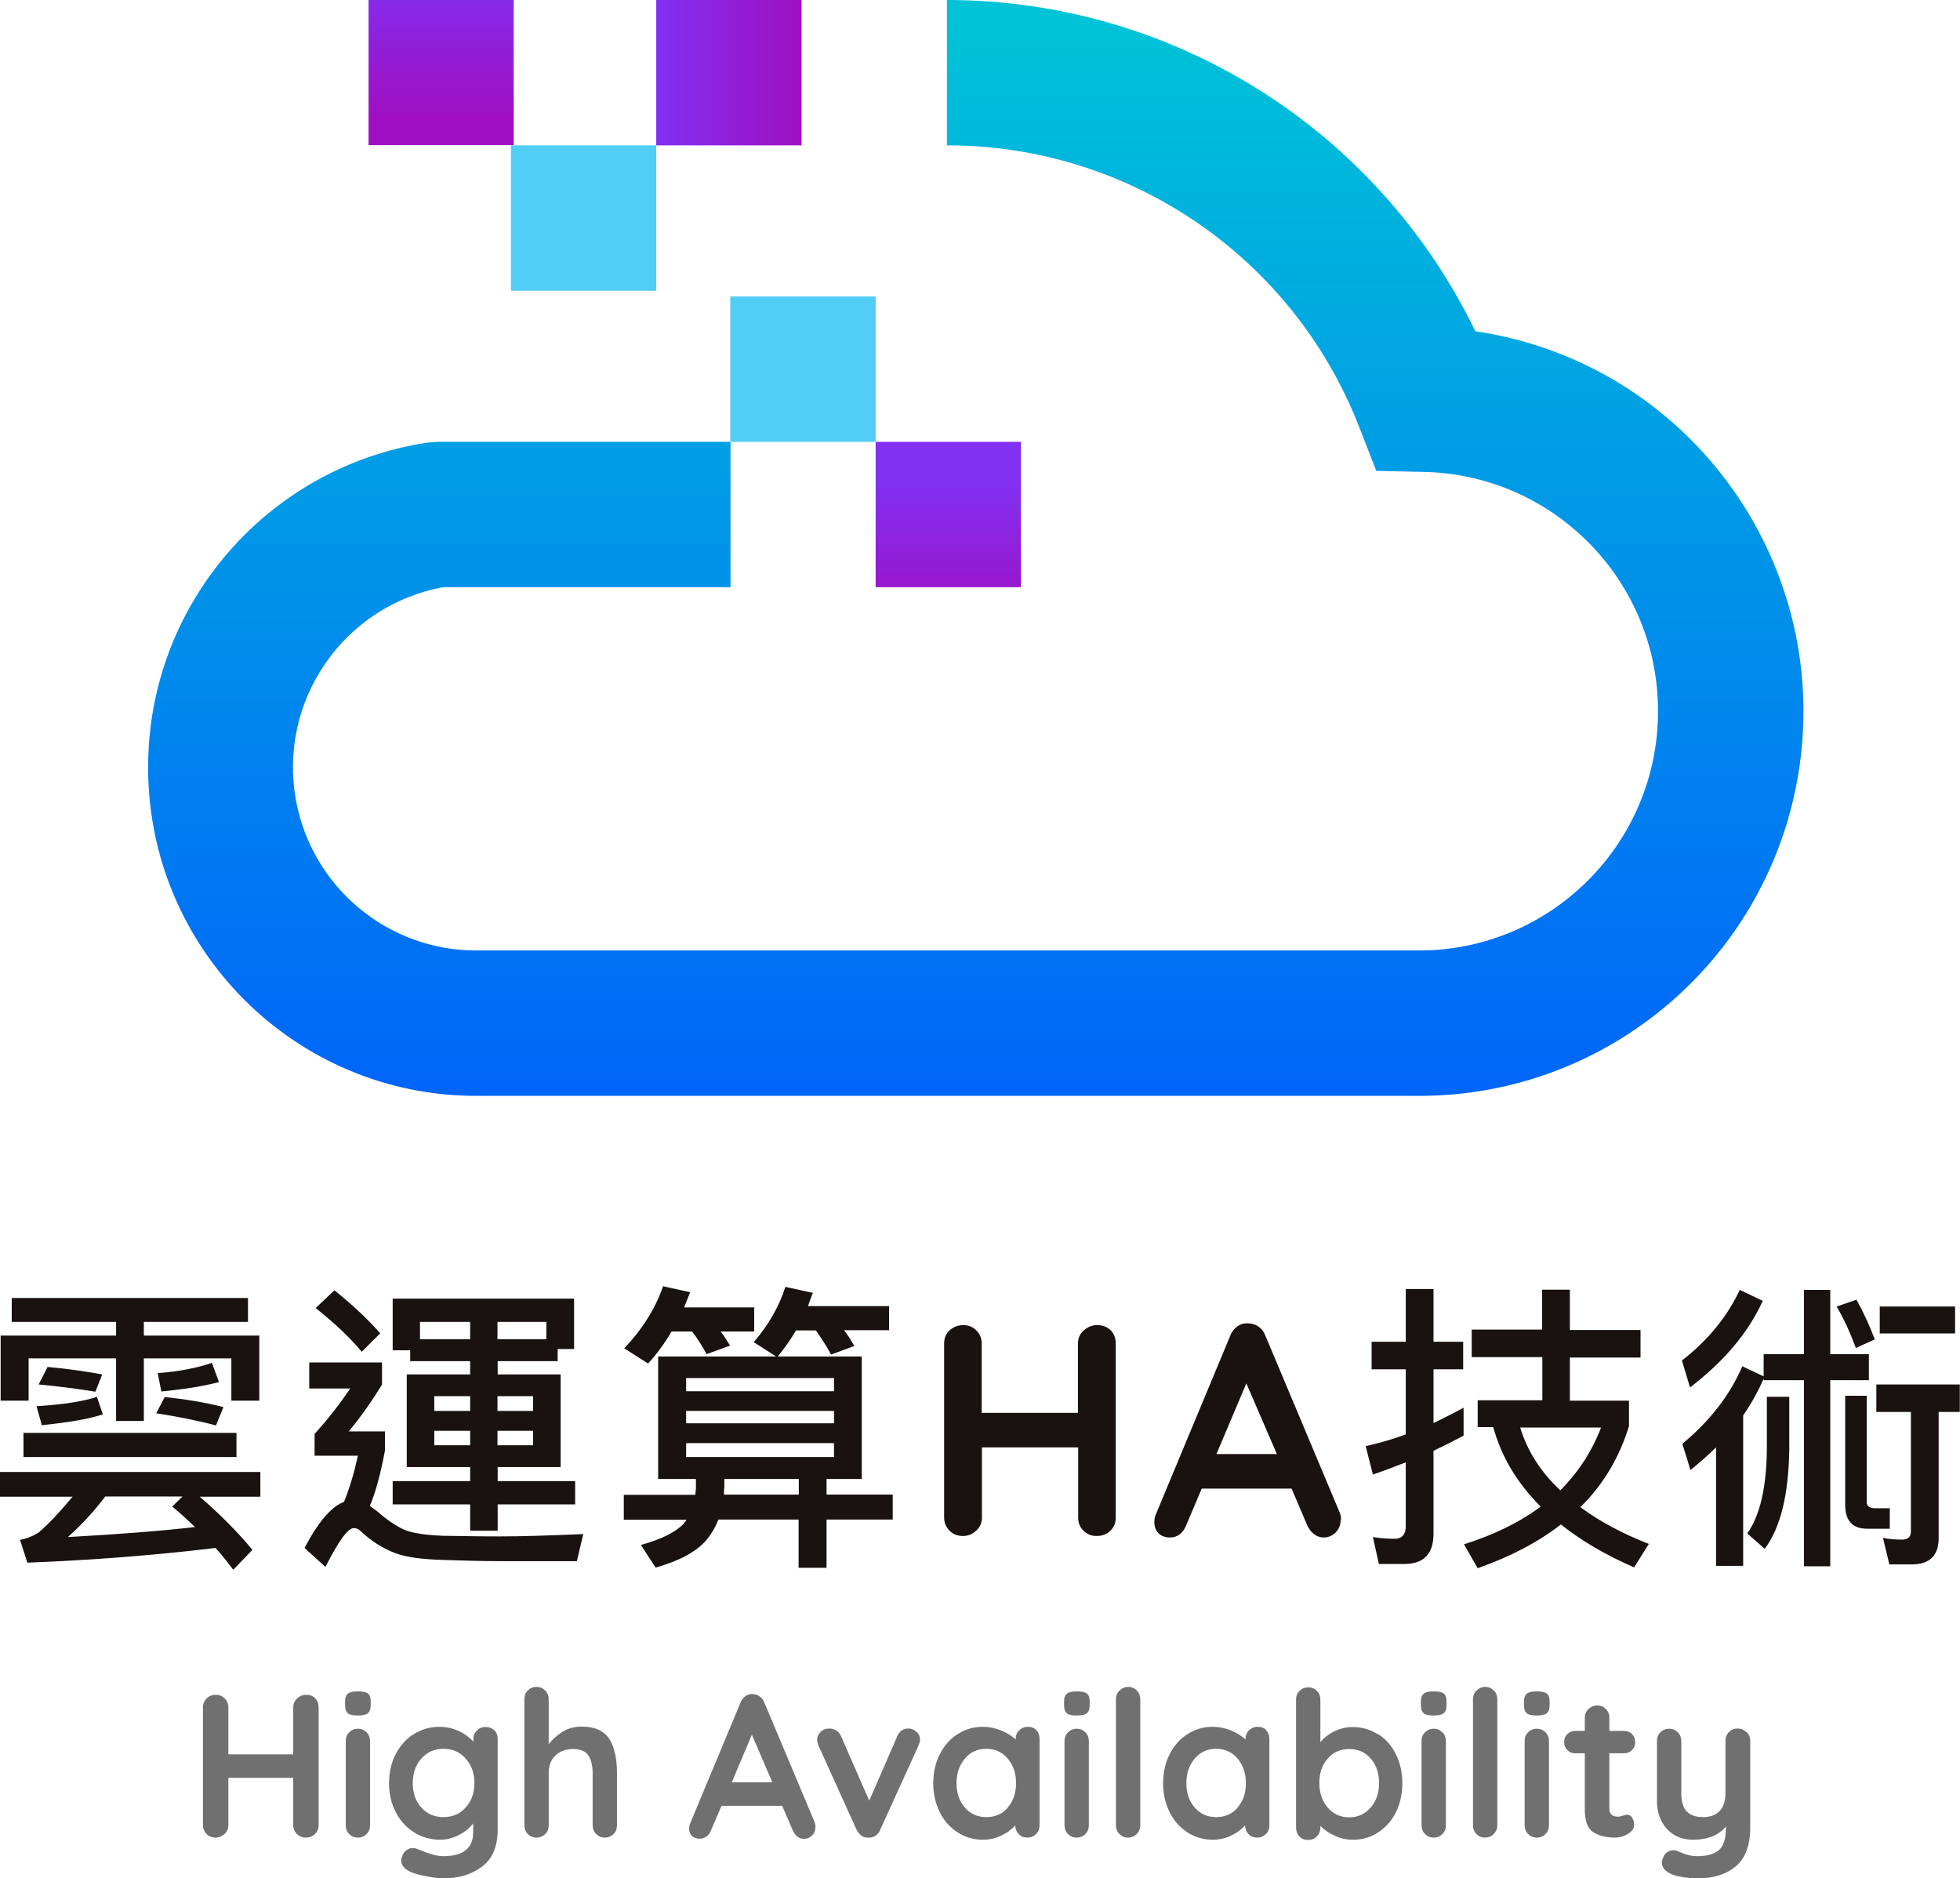 <?xml version="1.0" encoding="UTF-8"?>
<svg id="_圖層_2" data-name="圖層_2" xmlns="http://www.w3.org/2000/svg" xmlns:xlink="http://www.w3.org/1999/xlink" viewBox="0 0 91.84 88">
  <defs>
    <style>
      .cls-1 {
        fill: none;
      }

      .cls-2 {
        isolation: isolate;
      }

      .cls-3 {
        fill: url(#_未命名漸層_8-2);
      }

      .cls-4 {
        fill: url(#_未命名漸層_8-3);
      }

      .cls-5 {
        fill: url(#_未命名漸層_8);
      }

      .cls-6 {
        fill: url(#_未命名漸層_5);
      }

      .cls-7 {
        fill: #717070;
      }

      .cls-8 {
        fill: #191210;
      }

      .cls-9 {
        fill: #52cdf6;
      }

      .cls-10 {
        clip-path: url(#clippath);
      }
    </style>
    <clipPath id="clippath">
      <rect class="cls-1" x="6.92" width="77.59" height="51.34"/>
    </clipPath>
    <linearGradient id="_未命名漸層_5" data-name="未命名漸層 5" x1="-45.42" y1="600.67" x2="-45.42" y2="600.29" gradientTransform="translate(9273.34 80778.8) scale(203.18 -134.48)" gradientUnits="userSpaceOnUse">
      <stop offset="0" stop-color="#00c3d7"/>
      <stop offset="1" stop-color="#0064fa"/>
    </linearGradient>
    <linearGradient id="_未命名漸層_8" data-name="未命名漸層 8" x1="-167.41" y1="620.27" x2="-167.41" y2="619.89" gradientTransform="translate(3030.03 11082.01) scale(17.83 -17.83)" gradientUnits="userSpaceOnUse">
      <stop offset="0" stop-color="#8230f2"/>
      <stop offset="1" stop-color="#9f0fc1"/>
    </linearGradient>
    <linearGradient id="_未命名漸層_8-2" data-name="未命名漸層 8" x1="30.75" y1="3.4" x2="37.55" y2="3.4" gradientTransform="matrix(1,0,0,1,0,0)" xlink:href="#_未命名漸層_8"/>
    <linearGradient id="_未命名漸層_8-3" data-name="未命名漸層 8" x1="-165.44" y1="618.42" x2="-165.44" y2="618.04" gradientTransform="translate(2966.9 11012.84) scale(17.81 -17.81)" xlink:href="#_未命名漸層_8"/>
  </defs>
  <g id="_圖層_1-2" data-name="圖層_1">
    <g id="logo-HA">
      <g id="Component_5_1">
        <g id="_雲運算HA技術" data-name="雲運算HA技術" class="cls-2">
          <g class="cls-2">
            <path class="cls-8" d="M12.2,68.96v1.16h-2.84c.96.83,1.79,1.67,2.47,2.49l-.9.93c-.26-.34-.52-.68-.83-1.02-2.83.34-5.77.57-8.82.69l-.34-1.07c.32-.06.62-.18.88-.35.4-.34.93-.89,1.58-1.67H0v-1.16h12.2ZM11.62,60.81v1.12h-4.88v.64h5.41v3.05h-1.31v-1.98h-4.1v2.93h-1.3v-2.93H1.34v1.98H.03v-3.05h5.41v-.64H.55v-1.12h11.07ZM11.08,67.13v1.13H1.1v-1.13h9.98ZM4.82,66.26c-.57.2-1.53.37-2.86.51l-.25-.89c1.3-.08,2.25-.24,2.83-.44l.28.82ZM4.79,64.39l-.32.81c-.85-.14-1.72-.25-2.66-.34l.42-.82c.89.08,1.74.2,2.56.35ZM3.19,72.01c2.33-.13,4.31-.28,5.95-.47-.34-.32-.69-.65-1.07-.96l.48-.47h-3.62c-.51.68-1.09,1.31-1.74,1.89ZM10.47,65.92l-.35.86c-.9-.24-1.84-.42-2.8-.57l.4-.76c.96.1,1.88.25,2.76.47ZM7.39,64.33c.95-.07,1.8-.23,2.54-.48l.33.9c-.76.2-1.67.34-2.7.44l-.17-.86Z"/>
            <path class="cls-8" d="M17.9,63.82v1.05c-.45.73-.96,1.47-1.56,2.19h1.7v.89c-.2,1.05-.42,1.92-.71,2.6l.34.25c.45.4.88.69,1.3.88.42.16,1.02.24,1.79.27.76.01,1.65.03,2.64.03s2.32-.04,3.93-.11l-.3,1.27h-3.46c-.99,0-1.95-.03-2.87-.06-.96-.03-1.68-.13-2.19-.32-.59-.23-1.13-.57-1.61-1.03-.1-.1-.21-.14-.32-.14-.28,0-.72.61-1.33,1.82l-.98-.89c.64-1.22,1.26-1.94,1.85-2.16.27-.66.48-1.38.65-2.16h-2.03v-1.02c.66-.73,1.22-1.46,1.67-2.13h-1.92v-1.22h3.41ZM17.81,62.47l-.86.86c-.51-.62-1.23-1.31-2.16-2.05l.88-.83c.85.68,1.55,1.34,2.15,2.02ZM26.89,63.2h-.76v.57h-2.81v.62h2.95v4.34h-2.95v.66h3.63v1.09h-3.63v1.23h-1.29v-1.23h-3.63v-1.09h3.63v-.66h-2.97v-4.34h2.97v-.62h-2.81v-.51h-.82v-2.42h8.5v2.36ZM22.03,62.74v-.81h-2.35v.81h2.35ZM22.03,66.1v-.69h-1.68v.69h1.68ZM22.03,67.03h-1.68v.68h1.68v-.68ZM23.31,62.74h2.29v-.81h-2.29v.81ZM23.31,66.1h1.67v-.69h-1.67v.69ZM24.98,67.03h-1.67v.68h1.67v-.68Z"/>
            <path class="cls-8" d="M36.35,63.54l-1.03-.66c.69-.81,1.19-1.67,1.48-2.59l1.29.28c-.09.21-.16.42-.23.62h3.8v1.13h-2.11c.2.25.35.51.48.74l-1.09.4c-.21-.4-.45-.76-.71-1.13h-.93c-.26.44-.55.85-.86,1.22h3.94v5.74h-1.65v.73h3.1v1.17h-3.1v2.26h-1.31v-2.26h-3.76c-.14.37-.33.68-.55.95-.49.57-1.29.99-2.39,1.3l-.69-1.06c.98-.27,1.64-.61,2.01-1,.06-.07.1-.13.13-.18h-2.94v-1.17h3.35l.03-.3v-.44h-1.77v-5.74h5.51ZM30.37,63.88l-1.12-.71c.85-.9,1.46-1.87,1.82-2.91l1.27.28c-.1.25-.2.48-.28.71h3.28v1.13h-1.57c.17.23.31.45.44.66l-1.1.4c-.2-.37-.42-.72-.68-1.06h-.96c-.32.54-.69,1.05-1.1,1.5ZM39.08,65.18v-.62h-6.93v.62h6.93ZM39.08,66.68v-.58h-6.93v.58h6.93ZM39.08,67.61h-6.93v.65h6.93v-.65ZM33.93,69.72c0,.1-.01.2-.01.3h3.51v-.73h-3.49v.44Z"/>
          </g>
          <g class="cls-2">
            <path class="cls-8" d="M52.04,62.32c.16.16.24.37.24.62v8.16c0,.25-.08.45-.25.61-.17.17-.39.25-.65.25-.24,0-.44-.08-.61-.25-.17-.16-.25-.37-.25-.61v-3.29h-4.51v3.29c0,.25-.09.45-.27.61-.18.17-.39.25-.62.25-.25,0-.46-.08-.63-.25-.16-.16-.25-.37-.25-.61v-8.16c0-.25.08-.45.25-.61.17-.16.39-.25.65-.25.24,0,.44.08.61.25.17.17.25.37.25.61v3.25h4.51v-3.25c0-.25.09-.45.27-.61.18-.16.39-.25.62-.25.26,0,.48.08.64.24Z"/>
            <path class="cls-8" d="M62.82,71.2c0,.25-.08.44-.24.6-.16.15-.34.23-.55.23-.17,0-.32-.05-.46-.16s-.24-.24-.32-.42l-.73-1.71h-4.21l-.73,1.72c-.07.18-.17.32-.3.42s-.28.15-.44.15c-.24,0-.43-.07-.56-.2-.13-.13-.19-.31-.19-.54,0-.08.01-.17.04-.27l3.52-8.45c.07-.19.19-.33.34-.44.15-.1.32-.15.51-.13.17,0,.33.05.47.15.15.1.25.24.32.42l3.48,8.28c.05.12.07.24.07.34ZM57,68.12h2.83l-1.43-3.31-1.4,3.31Z"/>
          </g>
          <g class="cls-2">
            <path class="cls-8" d="M64.61,73.27l-.28-1.26c.37.06.71.08,1.03.08s.51-.2.51-.58v-3c-.51.2-1.03.4-1.54.57l-.34-1.33c.64-.14,1.26-.32,1.88-.55v-3.05h-1.6v-1.29h1.6v-2.47h1.3v2.47h1.39v1.29h-1.39v2.52c.48-.23.95-.47,1.41-.72v1.31c-.47.25-.93.48-1.41.71v3.89c0,.93-.45,1.41-1.36,1.41h-1.2ZM72.26,62.31v-1.89h1.3v1.89h3.31v1.29h-3.31v2.02h2.77v1.19c-.45,1.47-1.2,2.74-2.28,3.8.88.65,1.95,1.23,3.21,1.72l-.69,1.1c-1.36-.59-2.5-1.27-3.43-2.01-1.07.83-2.37,1.51-3.9,2.05l-.64-1.12c1.41-.45,2.61-1.03,3.59-1.77-1.1-1.1-1.84-2.33-2.22-3.72h-.73v-1.26h3.03v-2.02h-3.31v-1.29h3.31ZM73.11,69.82c.85-.85,1.48-1.82,1.91-2.94h-3.79c.34,1.1.96,2.08,1.88,2.94Z"/>
            <path class="cls-8" d="M82.6,60.94c-.68,1.5-1.82,2.84-3.41,4.06l-.38-1.26c1.22-.95,2.12-2.05,2.71-3.31l1.07.51ZM82.64,64.47v-1.03h1.89v-3.01h1.23v3.01h1.81v1.22h-1.81v8.72h-1.23v-8.72h-1.89v-.07c-.27.61-.59,1.19-.96,1.72v7.05h-1.27v-5.55c-.38.37-.78.72-1.2,1.06l-.38-1.23c1.27-1.05,2.22-2.26,2.81-3.63l1,.47ZM83.84,65.44v2.46c-.03,2.12-.41,3.68-1.15,4.66l-.82-.72c.59-.82.9-2.13.92-3.94v-2.46h1.05ZM87.85,62.75l-.89.4c-.27-.73-.57-1.38-.9-1.94l.93-.32c.32.58.61,1.2.86,1.87ZM87.47,65.39v4.99c0,.18.13.28.4.28h.68v.96h-1.06c-.69,0-1.03-.38-1.03-1.13v-5.1h1.02ZM88.53,73.29l-.3-1.24c.31.06.62.08.9.08.27,0,.41-.13.41-.38v-5.6h-1.62v-1.29h3.91v1.29h-.99v5.91c0,.82-.42,1.23-1.26,1.23h-1.06ZM91.61,61.21v1.26h-3.53v-1.26h3.53Z"/>
          </g>
        </g>
        <g id="High_Availability" class="cls-2">
          <g class="cls-2">
            <path class="cls-7" d="M14.77,79.57c.11.11.16.25.16.42v5.52c0,.17-.06.3-.17.41-.11.11-.26.17-.44.17-.16,0-.3-.06-.41-.17s-.17-.25-.17-.41v-2.22h-3.04v2.22c0,.17-.06.3-.18.41-.12.11-.26.17-.42.17-.17,0-.31-.06-.42-.17-.11-.11-.17-.25-.17-.41v-5.52c0-.17.06-.3.17-.42.11-.11.26-.17.44-.17.16,0,.3.06.41.17.11.11.17.25.17.42v2.2h3.04v-2.2c0-.17.06-.3.18-.42.12-.11.26-.17.42-.17.18,0,.32.05.43.16Z"/>
            <path class="cls-7" d="M16.3,80.26c-.09-.07-.13-.19-.13-.37v-.18c0-.18.05-.3.14-.37s.25-.1.46-.1c.22,0,.38.03.47.1s.13.19.13.37v.18c0,.18-.05.31-.14.38s-.25.1-.47.1-.37-.03-.46-.1ZM17.18,85.92c-.11.11-.24.17-.41.17s-.3-.06-.41-.17-.16-.25-.16-.41v-3.94c0-.17.05-.3.16-.41.11-.11.24-.17.41-.17s.3.06.41.17c.11.11.16.25.16.41v3.94c0,.17-.05.3-.16.41Z"/>
            <path class="cls-7" d="M23.16,81.05c.11.11.16.25.16.42v4.25c0,.78-.24,1.35-.72,1.72-.48.37-1.09.56-1.83.56-.19,0-.45-.03-.79-.1-.33-.06-.57-.13-.71-.19-.31-.13-.47-.32-.47-.55,0-.04,0-.1.03-.15.04-.14.1-.25.2-.32.09-.07.19-.11.3-.11.06,0,.12,0,.18.03.03,0,.18.07.47.18.29.11.55.17.79.17.47,0,.82-.09,1.05-.28.23-.19.35-.45.35-.8v-.46c-.14.2-.35.38-.63.53s-.59.24-.91.24c-.44,0-.85-.11-1.22-.34s-.65-.54-.86-.94-.32-.86-.32-1.36.1-.97.31-1.37c.21-.4.49-.72.85-.94s.76-.34,1.2-.34c.32,0,.63.07.91.2s.51.3.68.49v-.1c0-.17.05-.3.16-.41s.24-.17.41-.17.3.05.41.16ZM21.82,84.68c.27-.3.41-.68.41-1.14s-.13-.84-.41-1.15c-.27-.31-.62-.46-1.04-.46s-.77.15-1.04.46-.4.69-.4,1.15.13.84.4,1.14c.27.3.61.45,1.04.45s.77-.15,1.04-.45Z"/>
            <path class="cls-7" d="M28.55,81.47c.24.38.36.92.36,1.6v2.44c0,.17-.05.3-.16.41s-.24.17-.41.17-.3-.06-.41-.17-.16-.25-.16-.41v-2.44c0-.35-.07-.63-.2-.83-.14-.2-.38-.3-.72-.3s-.63.11-.84.32-.3.48-.3.81v2.44c0,.17-.05.3-.16.41s-.24.17-.41.17-.3-.06-.41-.17-.16-.25-.16-.41v-5.9c0-.17.05-.3.16-.41s.24-.17.41-.17.3.06.41.17.16.25.16.41v2.11c.17-.23.39-.42.65-.59.26-.16.56-.24.88-.24.63,0,1.06.19,1.31.58Z"/>
            <path class="cls-7" d="M38.21,85.58c0,.17-.05.3-.16.41s-.23.16-.37.16c-.11,0-.22-.03-.31-.1-.09-.07-.16-.17-.22-.29l-.5-1.16h-2.84l-.5,1.16c-.05.12-.11.21-.21.28s-.19.1-.3.1c-.17,0-.29-.04-.38-.13-.09-.09-.13-.21-.13-.36,0-.06.01-.12.03-.18l2.38-5.71c.05-.13.13-.23.23-.3s.22-.1.34-.09c.11,0,.22.03.32.1.1.07.17.16.22.28l2.35,5.59c.03.08.05.16.05.23ZM34.28,83.5h1.91l-.96-2.23-.94,2.23Z"/>
            <path class="cls-7" d="M42.96,81.14c.1.1.15.22.15.37,0,.08-.03.17-.08.29l-1.79,3.93c-.04.11-.11.19-.2.26s-.18.1-.29.1h-.09c-.11,0-.21-.02-.3-.09s-.16-.16-.22-.27l-1.78-3.93c-.04-.1-.07-.2-.07-.31,0-.13.05-.24.16-.35s.24-.16.4-.16c.12,0,.23.03.33.09.1.06.18.15.23.27l1.32,3.02,1.31-3.01c.05-.12.12-.21.21-.28.09-.06.19-.09.3-.09.15,0,.28.05.38.15Z"/>
            <path class="cls-7" d="M48.55,81.05c.11.11.16.25.16.42v4.04c0,.17-.05.3-.16.41-.11.11-.25.17-.41.17s-.3-.05-.4-.16c-.11-.11-.16-.24-.17-.41-.16.18-.37.34-.64.47-.27.13-.56.2-.86.2-.44,0-.84-.11-1.19-.34-.36-.23-.64-.54-.84-.94s-.31-.86-.31-1.36.1-.97.31-1.37c.2-.4.48-.72.84-.94.35-.23.74-.34,1.17-.34.3,0,.59.06.86.17s.49.25.68.42h0c0-.18.05-.31.16-.42s.24-.17.41-.17.3.05.41.16ZM47.22,84.68c.26-.3.39-.68.39-1.14s-.13-.84-.39-1.15c-.26-.31-.6-.46-1.01-.46s-.74.15-1,.46c-.26.31-.39.69-.39,1.15s.13.84.39,1.14c.26.3.59.45,1.01.45s.75-.15,1.01-.45Z"/>
            <path class="cls-7" d="M49.99,80.26c-.09-.07-.13-.19-.13-.37v-.18c0-.18.05-.3.14-.37s.25-.1.46-.1c.22,0,.38.03.47.1s.13.19.13.37v.18c0,.18-.05.31-.14.38s-.25.1-.47.1-.37-.03-.46-.1ZM50.86,85.92c-.11.11-.24.17-.41.17s-.3-.06-.41-.17-.16-.25-.16-.41v-3.94c0-.17.05-.3.16-.41.11-.11.24-.17.41-.17s.3.06.41.17c.11.11.16.25.16.41v3.94c0,.17-.05.3-.16.41Z"/>
            <path class="cls-7" d="M53.27,85.92c-.11.11-.25.17-.42.17s-.29-.06-.4-.17-.16-.25-.16-.41v-5.9c0-.17.05-.3.17-.41.11-.11.25-.17.41-.17s.29.06.4.17c.11.11.16.25.16.41v5.9c0,.17-.06.3-.17.41Z"/>
            <path class="cls-7" d="M59.32,81.05c.11.11.16.25.16.42v4.04c0,.17-.05.3-.16.41-.11.11-.25.17-.41.17s-.3-.05-.4-.16c-.11-.11-.16-.24-.17-.41-.16.18-.37.34-.64.47-.27.13-.56.2-.86.2-.44,0-.84-.11-1.19-.34-.36-.23-.64-.54-.84-.94s-.31-.86-.31-1.36.1-.97.31-1.37c.2-.4.48-.72.84-.94.35-.23.74-.34,1.17-.34.3,0,.59.06.86.17s.49.25.68.42h0c0-.18.05-.31.16-.42s.24-.17.41-.17.3.05.41.16ZM57.99,84.68c.26-.3.39-.68.39-1.14s-.13-.84-.39-1.15c-.26-.31-.6-.46-1.01-.46s-.74.15-1,.46c-.26.31-.39.69-.39,1.15s.13.84.39,1.14c.26.3.59.45,1.01.45s.75-.15,1.01-.45Z"/>
            <path class="cls-7" d="M64.56,81.23c.36.23.64.54.84.94s.31.86.31,1.36-.1.97-.3,1.37c-.2.4-.48.72-.84.95-.35.23-.74.34-1.17.34-.31,0-.59-.06-.86-.19-.27-.12-.49-.28-.67-.45v.06c0,.17-.05.3-.16.42-.11.11-.24.17-.41.17s-.3-.05-.41-.16-.16-.25-.16-.42v-5.99c0-.17.05-.3.16-.41s.24-.17.41-.17.3.06.41.17.16.25.16.41v1.99c.15-.19.36-.36.64-.5s.56-.21.86-.21c.44,0,.84.11,1.19.34ZM64.23,84.68c.26-.31.39-.69.39-1.15s-.13-.84-.39-1.14c-.26-.3-.59-.45-1.01-.45s-.75.15-1.01.45c-.26.3-.39.68-.39,1.14s.13.84.39,1.15c.26.31.6.46,1.01.46s.74-.15,1-.46Z"/>
            <path class="cls-7" d="M66.71,80.26c-.09-.07-.13-.19-.13-.37v-.18c0-.18.05-.3.14-.37s.25-.1.46-.1c.22,0,.38.03.47.1s.13.19.13.37v.18c0,.18-.05.31-.14.38s-.25.1-.47.1-.37-.03-.46-.1ZM67.59,85.92c-.11.11-.24.17-.41.17s-.3-.06-.41-.17-.16-.25-.16-.41v-3.94c0-.17.05-.3.16-.41.11-.11.24-.17.41-.17s.3.06.41.17c.11.11.16.25.16.41v3.94c0,.17-.05.3-.16.41Z"/>
            <path class="cls-7" d="M70,85.92c-.11.11-.25.17-.42.17s-.29-.06-.4-.17-.16-.25-.16-.41v-5.9c0-.17.05-.3.17-.41.11-.11.25-.17.41-.17s.29.06.4.17c.11.11.16.25.16.41v5.9c0,.17-.06.3-.17.41Z"/>
            <path class="cls-7" d="M71.54,80.26c-.09-.07-.13-.19-.13-.37v-.18c0-.18.05-.3.14-.37s.25-.1.46-.1c.22,0,.38.03.47.1s.13.19.13.37v.18c0,.18-.05.31-.14.38s-.25.1-.47.1-.37-.03-.46-.1ZM72.42,85.92c-.11.11-.24.17-.41.17s-.3-.06-.41-.17-.16-.25-.16-.41v-3.94c0-.17.05-.3.16-.41.11-.11.24-.17.41-.17s.3.06.41.17c.11.11.16.25.16.41v3.94c0,.17-.05.3-.16.41Z"/>
            <path class="cls-7" d="M76.46,85.14c.07.09.11.2.11.34,0,.17-.09.32-.28.43-.19.12-.4.18-.63.18-.39,0-.73-.08-1-.25-.27-.17-.4-.53-.4-1.07v-2.63h-.44c-.15,0-.28-.05-.38-.15-.1-.1-.15-.23-.15-.38s.05-.27.15-.37c.1-.1.23-.15.38-.15h.44v-.61c0-.17.05-.3.17-.41.11-.11.25-.17.42-.17s.29.06.4.17c.11.11.16.25.16.41v.61h.68c.15,0,.28.05.38.15.1.1.15.23.15.38s-.05.27-.15.37c-.1.1-.23.15-.38.15h-.68v2.59c0,.13.03.23.11.29.07.06.16.09.29.09.05,0,.12-.01.21-.04.08-.03.15-.05.22-.05.09,0,.17.04.24.13Z"/>
            <path class="cls-7" d="M81.85,81.15c.11.11.16.25.16.41v4.06c0,.83-.22,1.43-.67,1.81-.45.38-1.04.57-1.79.57-.22,0-.44-.02-.66-.05-.23-.04-.41-.08-.55-.14-.31-.13-.47-.32-.47-.55,0-.04,0-.1.03-.15.04-.14.1-.25.2-.32.09-.07.19-.11.3-.11.06,0,.12.01.18.03.05.02.12.05.23.1.11.04.23.08.35.11.12.03.25.04.39.04.45,0,.78-.1,1-.29.21-.19.32-.53.32-1v-.1c-.33.41-.85.62-1.55.62-.33,0-.62-.08-.88-.23-.25-.16-.45-.37-.59-.65-.14-.28-.21-.59-.21-.95v-2.79c0-.17.05-.3.16-.41.11-.11.24-.17.41-.17s.3.06.41.17c.11.11.16.25.16.41v2.44c0,.4.09.69.26.86.18.18.43.26.77.26s.59-.1.77-.29c.18-.19.27-.47.27-.84v-2.44c0-.17.05-.3.16-.41.11-.11.24-.17.41-.17s.3.06.41.17Z"/>
          </g>
        </g>
      </g>
      <g id="Group_10851">
        <g id="Group_10850">
          <g class="cls-10">
            <g id="Group_10849">
              <path id="Path_22845" class="cls-6" d="M22.31,51.34c-8.5,0-15.38-6.91-15.37-15.4,0-7.59,5.55-14.04,13.05-15.2l.51-.04h13.73v6.81h-13.47c-4.66.86-7.75,5.33-6.89,9.99.75,4.07,4.3,7.03,8.44,7.03h44.18c6.19,0,11.21-5.03,11.2-11.22,0-6.08-4.86-11.05-10.93-11.2l-2.27-.05-.82-2.1c-3.11-7.94-10.77-13.16-19.3-13.15V0c10.55,0,20.16,6.03,24.76,15.52,9.84,1.45,16.63,10.61,15.18,20.45-1.31,8.83-8.89,15.38-17.82,15.37H22.31Z"/>
              <path id="Path_22846" class="cls-5" d="M41.03,20.7h6.81v6.81h-6.81v-6.81Z"/>
              <rect id="Rectangle_740" class="cls-9" x="34.22" y="13.89" width="6.81" height="6.81"/>
              <rect id="Rectangle_741" class="cls-3" x="30.75" width="6.81" height="6.81"/>
              <rect id="Rectangle_742" class="cls-9" x="23.94" y="6.81" width="6.81" height="6.81"/>
              <rect id="Rectangle_743" class="cls-4" x="17.27" y="0" width="6.8" height="6.8"/>
            </g>
          </g>
        </g>
      </g>
    </g>
  </g>
</svg>